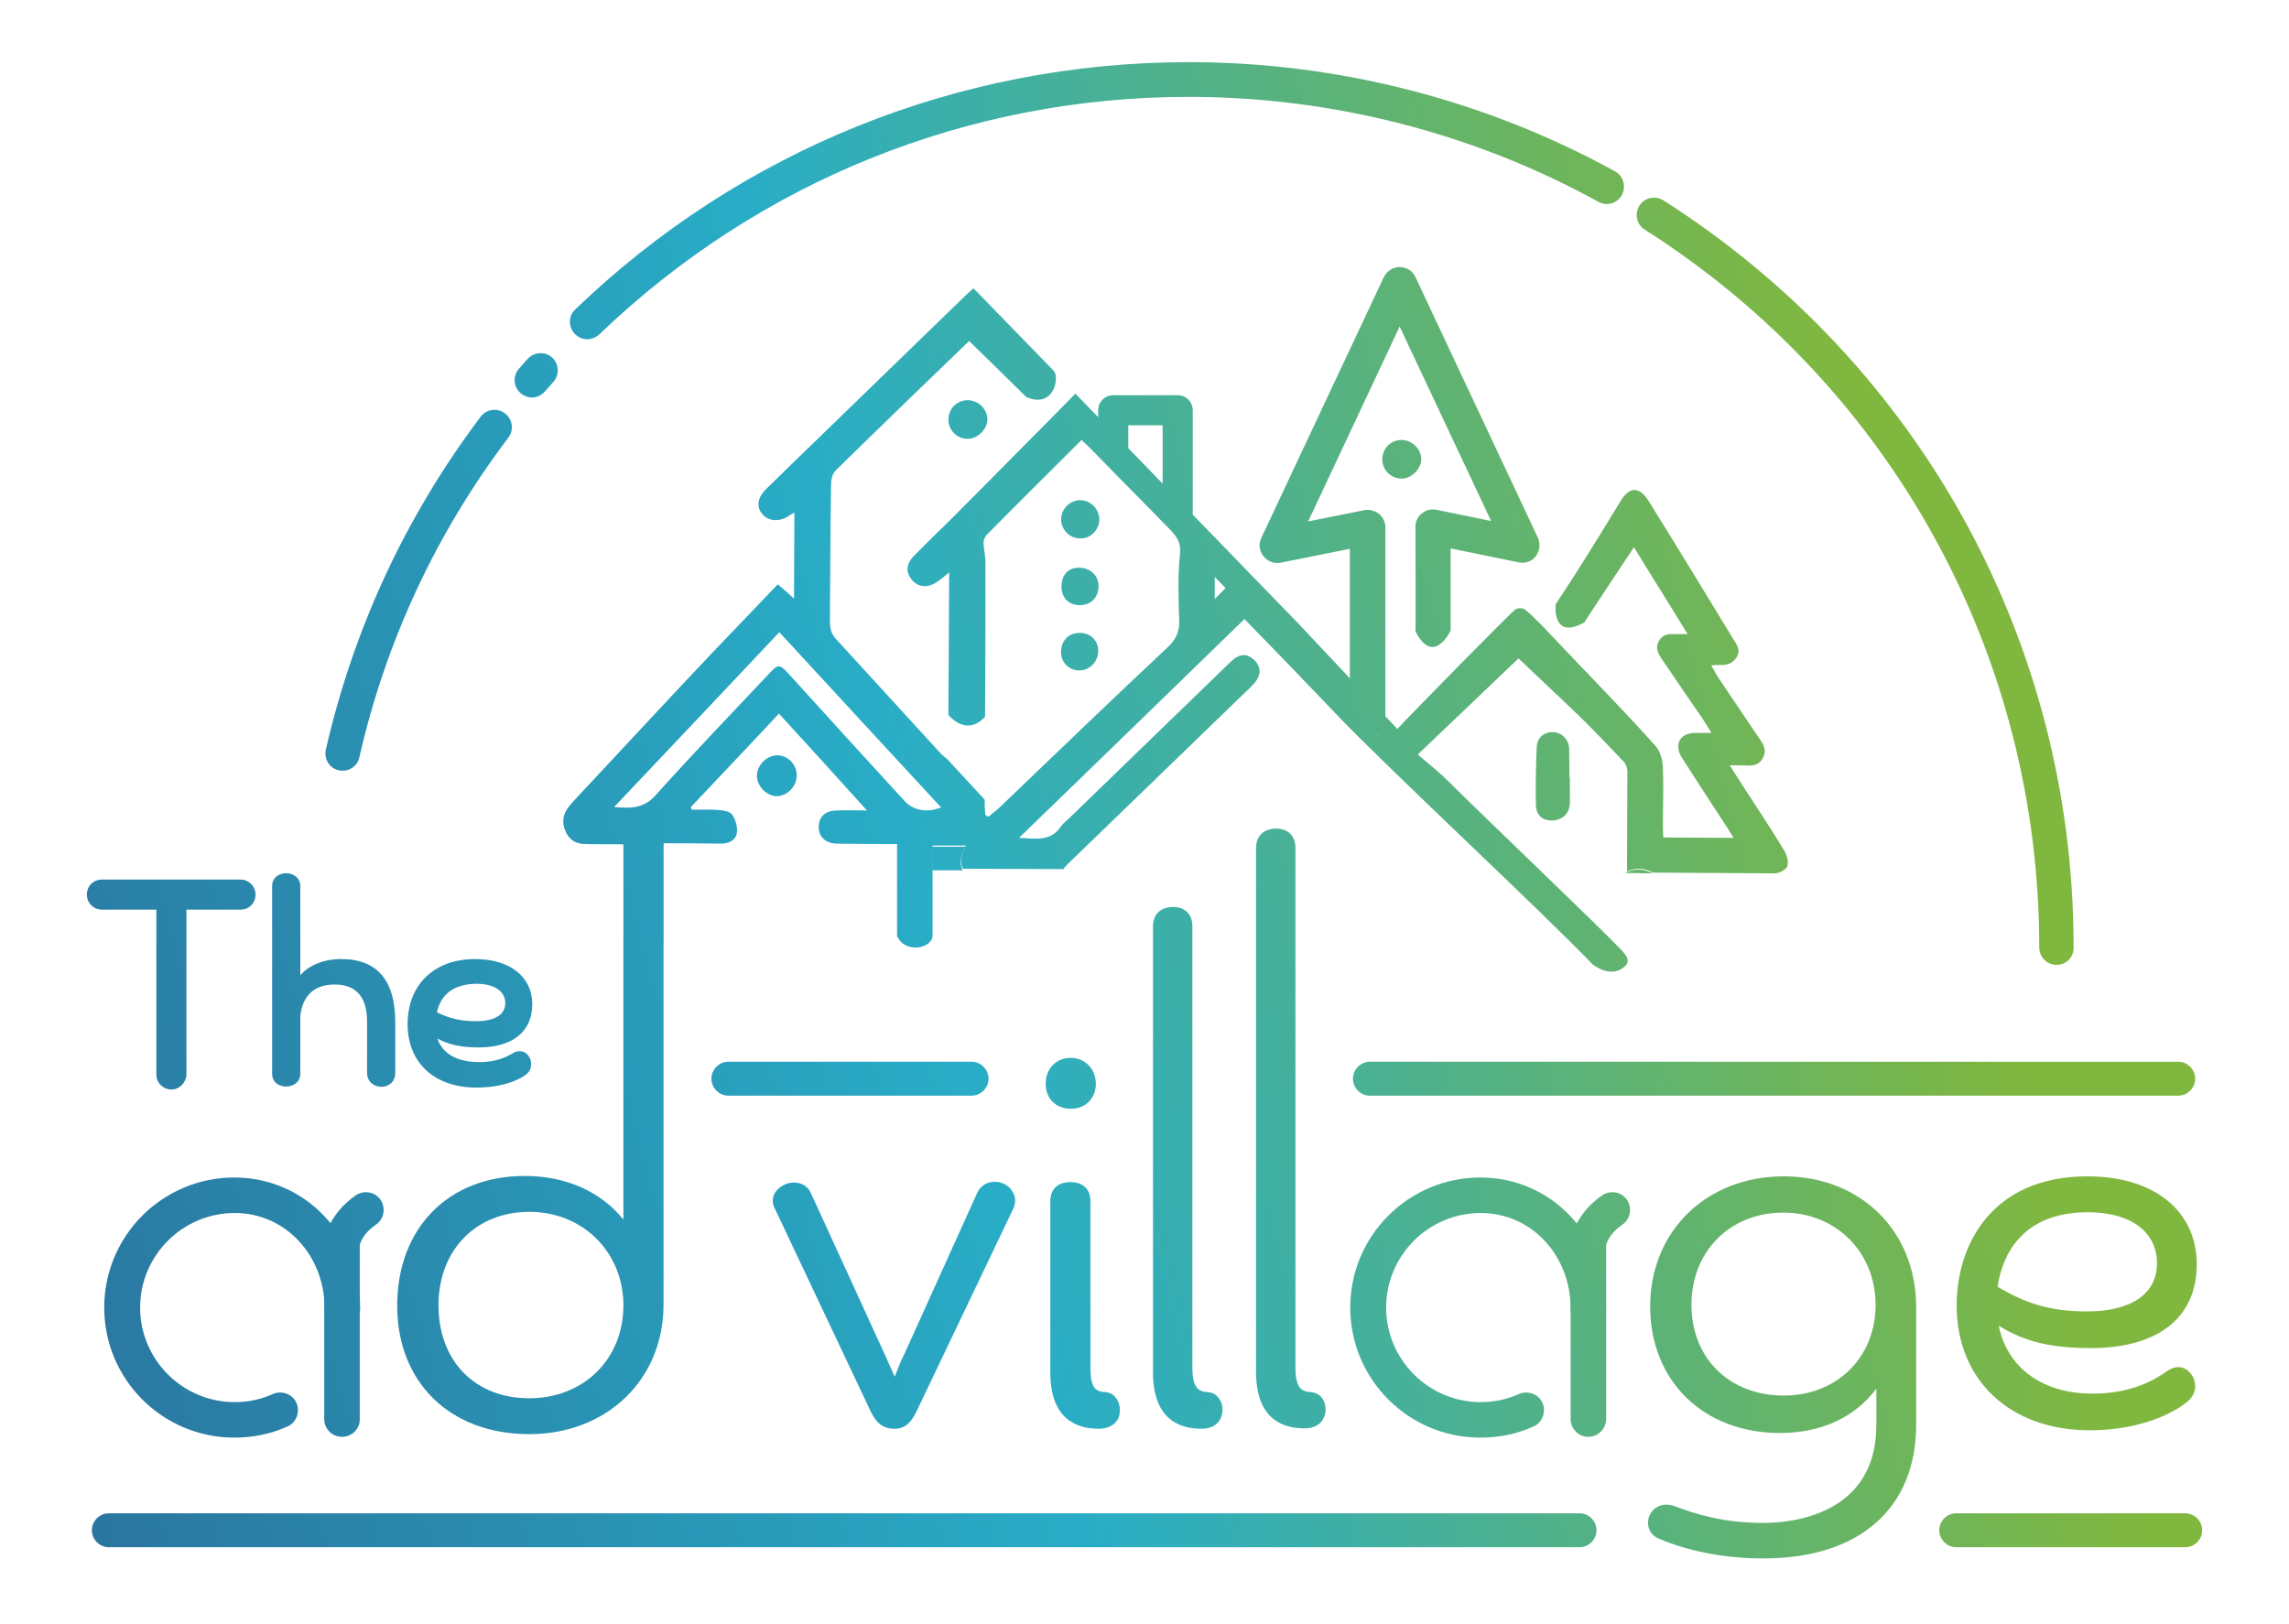 <svg xmlns="http://www.w3.org/2000/svg" xmlns:xlink="http://www.w3.org/1999/xlink" id="Layer_1" x="0px" y="0px" viewBox="0 0 593 420.9" style="enable-background:new 0 0 593 420.9;" xml:space="preserve"><style type="text/css">	.st0{fill:url(#SVGID_1_);}	.st1{fill:url(#SVGID_00000022539552324498577090000002017945130321237401_);}	.st2{fill:url(#SVGID_00000097468339981048823980000010817882649578982842_);}	.st3{fill:url(#SVGID_00000070111682008102823130000010132140179439341247_);}	.st4{fill:url(#SVGID_00000153700017197000566390000003389530470332352155_);}	.st5{fill:url(#SVGID_00000151542689009250631960000007924374253658447526_);}	.st6{fill:url(#SVGID_00000167373957392218027720000008514757259061771693_);}	.st7{fill:url(#SVGID_00000069363902333737266970000010697410089651574957_);}	.st8{fill:url(#SVGID_00000026841677315824429320000012227603328757292930_);}	.st9{fill:url(#SVGID_00000141418866680533284910000000306896993894770819_);}	.st10{fill:url(#SVGID_00000114768479995071115040000009482141060134657174_);}	.st11{fill:url(#SVGID_00000174563728976762603790000006820716947541310627_);}	.st12{fill:url(#SVGID_00000111886808237818858480000005489370848588037278_);}	.st13{fill:url(#SVGID_00000172426305733157989640000002989152377009020049_);}	.st14{fill:url(#SVGID_00000165914687148147771940000006124593800638822567_);}	.st15{fill:url(#SVGID_00000123400621965338480360000012482867309172108437_);}	.st16{fill:url(#SVGID_00000128486792787118699860000011265622170805309612_);}	.st17{fill:url(#SVGID_00000147908572534499472370000016145731069968388519_);}	.st18{fill:url(#SVGID_00000182498207959762682170000010423023380912512920_);}	.st19{fill:url(#SVGID_00000151523245326817410390000008611962179001451690_);}	.st20{fill:url(#SVGID_00000107574751198319809940000015103124508449521314_);}	.st21{fill:url(#SVGID_00000043442239407084409580000010628212240032528542_);}	.st22{fill:url(#SVGID_00000065784615121971910550000006013207806694792380_);}	.st23{fill:url(#SVGID_00000066501393609434673710000006386633243280799406_);}	.st24{fill:url(#SVGID_00000174578597564780878200000012392645459196620949_);}	.st25{fill:url(#SVGID_00000074438986494165427840000011752700258475821721_);}	.st26{fill:url(#SVGID_00000031906008855897100140000016699785788726481282_);}	.st27{fill:url(#SVGID_00000113347487659533319380000003044109055492351656_);}	.st28{fill:url(#SVGID_00000170254555382441011910000007042862194957383599_);}	.st29{fill:url(#SVGID_00000020363107533434238250000008067571944512170903_);}	.st30{fill:url(#SVGID_00000139986624638036345400000007678471417772241555_);}	.st31{fill:url(#SVGID_00000026141852657103317000000013873458181769218494_);}	.st32{fill:url(#SVGID_00000008148711612158737040000009095912610812188842_);}	.st33{fill:url(#SVGID_00000072274038305669744170000009910560408876506787_);}	.st34{fill:url(#SVGID_00000003788469727461904320000004057610249589854118_);}	.st35{fill:url(#SVGID_00000030474129027025363170000011402181322075812752_);}	.st36{fill:url(#SVGID_00000094613660511254219410000012031663294434810521_);}	.st37{fill:url(#SVGID_00000062900022378856507830000004858699613240551835_);}	.st38{fill:url(#SVGID_00000070829094102492100120000011555189670788953791_);}	.st39{fill:url(#SVGID_00000074414672767117022960000006835975012538921141_);}	.st40{fill:url(#SVGID_00000165225943104688351200000000139245631774922136_);}	.st41{fill:url(#SVGID_00000101075721908947875230000007491039089170850195_);}	.st42{fill:url(#SVGID_00000178195373540405457780000012115764034390930588_);}	.st43{fill:url(#SVGID_00000066479140518780191870000009952682944912458117_);}</style><g>	<linearGradient id="SVGID_1_" gradientUnits="userSpaceOnUse" x1="23.483" y1="388.037" x2="519.194" y2="261.717">		<stop offset="0" style="stop-color:#2A76A0"></stop>		<stop offset="0.487" style="stop-color:#29ADC6"></stop>		<stop offset="1" style="stop-color:#80B73F"></stop>	</linearGradient>	<path class="st0" d="M257.7,306.2c-2,0-3.6,1-4.5,2.8l-18.8,41.6c-1,1.9-1.8,4-2.6,6.1c-0.1-0.2-0.2-0.4-0.3-0.6  c-0.8-1.8-1.6-3.7-2.4-5.4l-19-41.5c-0.8-1.8-2.4-2.8-4.5-2.8c-1.9,0-3.8,1.1-4.8,2.6c-0.8,1.4-0.8,2.9,0,4.3l25,52.9  c1.5,2.8,3.2,4,5.9,4c2.8,0,4.2-1.6,5.5-4l25.2-52.8c0.8-1.6,0.8-3.3-0.1-4.6C261.5,307.2,259.6,306.2,257.7,306.2z"></path>			<linearGradient id="SVGID_00000005957533087242947640000005142808018048457609_" gradientUnits="userSpaceOnUse" x1="13.3" y1="348.078" x2="509.011" y2="221.758">		<stop offset="0" style="stop-color:#2A76A0"></stop>		<stop offset="0.487" style="stop-color:#29ADC6"></stop>		<stop offset="1" style="stop-color:#80B73F"></stop>	</linearGradient>	<path style="fill:url(#SVGID_00000005957533087242947640000005142808018048457609_);" d="M277.4,287.3c3.8,0,6.5-2.7,6.5-6.5  c0-3.8-2.8-6.7-6.5-6.7c-3.8,0-6.5,2.8-6.5,6.7C270.9,284.7,273.6,287.3,277.4,287.3z"></path>			<linearGradient id="SVGID_00000011009785841183984150000002828996831749054615_" gradientUnits="userSpaceOnUse" x1="27.261" y1="402.863" x2="522.972" y2="276.543">		<stop offset="0" style="stop-color:#2A76A0"></stop>		<stop offset="0.487" style="stop-color:#29ADC6"></stop>		<stop offset="1" style="stop-color:#80B73F"></stop>	</linearGradient>	<path style="fill:url(#SVGID_00000011009785841183984150000002828996831749054615_);" d="M286.3,360.7c-2.5-0.1-3.8-1.1-3.8-6.3  v-43.1c0-3.2-1.9-5-5.2-5s-5.2,1.8-5.2,5v44.3c0,12.1,6.8,14.6,12.5,14.6c4,0,5.5-2.5,5.5-4.5c0.1-1.3-0.3-2.7-1.1-3.6  C288.3,361.2,287.4,360.8,286.3,360.7z"></path>			<linearGradient id="SVGID_00000102513231664444056900000002252080922250639014_" gradientUnits="userSpaceOnUse" x1="20.355" y1="375.761" x2="516.065" y2="249.441">		<stop offset="0" style="stop-color:#2A76A0"></stop>		<stop offset="0.487" style="stop-color:#29ADC6"></stop>		<stop offset="1" style="stop-color:#80B73F"></stop>	</linearGradient>	<path style="fill:url(#SVGID_00000102513231664444056900000002252080922250639014_);" d="M312.9,360.7c-2-0.1-4-0.6-4-6.3V240  c0-3.1-1.9-5-5-5c-3.2,0-5.2,1.9-5.2,5v115.6c0,12.1,6.8,14.6,12.5,14.6c4.6,0,5.4-3.2,5.5-4.5c0.1-1.3-0.3-2.7-1.1-3.6  C314.9,361.2,314,360.8,312.9,360.7z"></path>			<linearGradient id="SVGID_00000093176649771708594030000009449532211735887761_" gradientUnits="userSpaceOnUse" x1="19.56" y1="372.641" x2="515.27" y2="246.321">		<stop offset="0" style="stop-color:#2A76A0"></stop>		<stop offset="0.487" style="stop-color:#29ADC6"></stop>		<stop offset="1" style="stop-color:#80B73F"></stop>	</linearGradient>	<path style="fill:url(#SVGID_00000093176649771708594030000009449532211735887761_);" d="M339.6,360.7c-2-0.1-4-0.6-4-6.3V219.7  c0-3.1-1.9-5-5-5c-3.2,0-5.2,1.9-5.2,5v135.8c0,12.1,6.8,14.6,12.5,14.6c4.6,0,5.4-3.2,5.5-4.5c0.1-1.3-0.3-2.7-1.1-3.6  C341.6,361.2,340.6,360.8,339.6,360.7z"></path>			<linearGradient id="SVGID_00000064336757100813723350000001623692583995263923_" gradientUnits="userSpaceOnUse" x1="42.072" y1="460.982" x2="537.782" y2="334.662">		<stop offset="0" style="stop-color:#2A76A0"></stop>		<stop offset="0.487" style="stop-color:#29ADC6"></stop>		<stop offset="1" style="stop-color:#80B73F"></stop>	</linearGradient>	<path style="fill:url(#SVGID_00000064336757100813723350000001623692583995263923_);" d="M462.1,304.8c-20,0-34.6,14.2-34.6,33.7  c0,19.3,13.8,32.8,33.6,32.8c10.8,0,19.5-4.1,25-11.5v9.4c0,23.6-22.4,25.4-29.2,25.4c-10.3,0-17.5-2.2-23.2-4.4  c-3.4-1.1-5.7,0.7-6.5,2.8c-0.7,2,0,4.7,2.6,5.7c4.4,1.9,13.8,5.1,27.1,5.1c24.7,0,39.5-12.9,39.5-34.6v-31  C496.2,318.8,481.9,304.8,462.1,304.8z M462.1,361.6c-14.1,0-23.9-9.7-23.9-23.5c0-13.9,10-23.9,23.8-23.9  c13.7,0,23.9,10.3,23.9,23.9C485.9,351.7,475.9,361.6,462.1,361.6z"></path>			<linearGradient id="SVGID_00000042009346022679414450000010818735349602539690_" gradientUnits="userSpaceOnUse" x1="43.023" y1="464.717" x2="538.734" y2="338.397">		<stop offset="0" style="stop-color:#2A76A0"></stop>		<stop offset="0.487" style="stop-color:#29ADC6"></stop>		<stop offset="1" style="stop-color:#80B73F"></stop>	</linearGradient>	<path style="fill:url(#SVGID_00000042009346022679414450000010818735349602539690_);" d="M561.8,355c-3.6,2.6-9.6,6.1-19.7,6.1  c-13,0-22.1-6.7-24.3-17.6c6.8,4.2,13.6,5.8,23.9,5.8c17.4,0,27.4-7.9,27.4-21.7c0-13.9-11.1-22.8-28.3-22.8  c-25,0-33.9,18-33.9,33.4c0,19.4,13.8,32.4,34.5,32.4c13.6,0,22.6-4.9,25.7-7.8c2.2-2.1,1.9-5.1,0.5-6.8  C566.2,354.1,564,353.7,561.8,355z M517.5,333.4c1.1-7.5,5.8-19.3,23.4-19.3c11.1,0,17.9,5.1,17.9,13.2c0,7.9-6.6,12.5-18.1,12.5  C531.7,339.8,525.2,338,517.5,333.4z"></path>			<linearGradient id="SVGID_00000042709204177810063490000002222257989602679737_" gradientUnits="userSpaceOnUse" x1="13.973" y1="350.719" x2="509.684" y2="224.399">		<stop offset="0" style="stop-color:#2A76A0"></stop>		<stop offset="0.487" style="stop-color:#29ADC6"></stop>		<stop offset="1" style="stop-color:#80B73F"></stop>	</linearGradient>	<path style="fill:url(#SVGID_00000042709204177810063490000002222257989602679737_);" d="M60.7,372.5c-18.6,0-33.7-15.1-33.7-33.7  c0-18.6,15.1-33.7,33.7-33.7c18.3,0,32.6,14.9,32.6,34c0,2.6-2.1,4.6-4.6,4.6c-2.6,0-4.6-2.1-4.6-4.6c0-13.9-10.2-24.8-23.3-24.8  c-13.5,0-24.5,11-24.5,24.5c0,13.5,11,24.5,24.5,24.5c3.5,0,6.8-0.7,9.9-2.1c2.3-1,5.1,0,6.1,2.3c1,2.3,0,5.1-2.3,6.1  C70.1,371.6,65.4,372.5,60.7,372.5z"></path>			<linearGradient id="SVGID_00000067203955370305241100000002368222323054791614_" gradientUnits="userSpaceOnUse" x1="16.293" y1="359.822" x2="512.004" y2="233.502">		<stop offset="0" style="stop-color:#2A76A0"></stop>		<stop offset="0.487" style="stop-color:#29ADC6"></stop>		<stop offset="1" style="stop-color:#80B73F"></stop>	</linearGradient>	<path style="fill:url(#SVGID_00000067203955370305241100000002368222323054791614_);" d="M88.6,372.3c-2.6,0-4.6-2.1-4.6-4.6v-45.5  c0-0.2,0-0.4,0-0.6c0.1-0.7,1.1-7,8.2-11.9c2.1-1.4,5-0.9,6.4,1.2c1.4,2.1,0.9,5-1.2,6.4c-3.2,2.2-4,4.5-4.2,5.3v45  C93.3,370.2,91.2,372.3,88.6,372.3z"></path>			<linearGradient id="SVGID_00000011017648720297826180000012655431684306779031_" gradientUnits="userSpaceOnUse" x1="33.66" y1="427.974" x2="529.371" y2="301.654">		<stop offset="0" style="stop-color:#2A76A0"></stop>		<stop offset="0.487" style="stop-color:#29ADC6"></stop>		<stop offset="1" style="stop-color:#80B73F"></stop>	</linearGradient>	<path style="fill:url(#SVGID_00000011017648720297826180000012655431684306779031_);" d="M383.5,372.5c-18.6,0-33.7-15.1-33.7-33.7  c0-18.6,15.1-33.7,33.7-33.7c18.3,0,32.6,14.9,32.6,34c0,2.6-2.1,4.6-4.6,4.6c-2.6,0-4.6-2.1-4.6-4.6c0-13.9-10.2-24.8-23.3-24.8  c-13.5,0-24.5,11-24.5,24.5c0,13.5,11,24.5,24.5,24.5c3.5,0,6.8-0.7,9.9-2.1c2.3-1,5.1,0,6.1,2.3c1,2.3,0,5.1-2.3,6.1  C392.9,371.6,388.3,372.5,383.5,372.5z"></path>			<linearGradient id="SVGID_00000103958493421385498370000011969002564339966899_" gradientUnits="userSpaceOnUse" x1="35.98" y1="437.078" x2="531.69" y2="310.758">		<stop offset="0" style="stop-color:#2A76A0"></stop>		<stop offset="0.487" style="stop-color:#29ADC6"></stop>		<stop offset="1" style="stop-color:#80B73F"></stop>	</linearGradient>	<path style="fill:url(#SVGID_00000103958493421385498370000011969002564339966899_);" d="M411.5,372.3c-2.6,0-4.6-2.1-4.6-4.6  v-45.5c0-0.2,0-0.4,0-0.6c0.1-0.7,1.1-7,8.2-11.9c2.1-1.4,5-0.9,6.4,1.2c1.4,2.1,0.9,5-1.2,6.4c-3.2,2.2-4,4.5-4.2,5.3v45  C416.1,370.2,414,372.3,411.5,372.3z"></path>			<linearGradient id="SVGID_00000123427620115670053130000003636819362558961594_" gradientUnits="userSpaceOnUse" x1="8.35" y1="328.65" x2="504.06" y2="202.33">		<stop offset="0" style="stop-color:#2A76A0"></stop>		<stop offset="0.487" style="stop-color:#29ADC6"></stop>		<stop offset="1" style="stop-color:#80B73F"></stop>	</linearGradient>	<path style="fill:url(#SVGID_00000123427620115670053130000003636819362558961594_);" d="M166.7,211.4c-3.1,0-5.2,2.1-5.2,5v99.6  c-5.9-7.3-14.9-11.3-25.6-11.3c-19.7,0-33,13.5-33,33.6c0,19.9,13.7,33.3,34.2,33.3c20.1,0,34.8-14.1,34.8-33.6V216.5  C171.8,213.2,169.2,211.4,166.7,211.4z M137.1,362.3c-14.1,0-23.5-9.7-23.5-24.1c0-14.3,9.7-24.2,23.5-24.2  c13.5,0,23.8,9.8,24.4,23.2v1C161.5,352.2,151.2,362.3,137.1,362.3z"></path>			<linearGradient id="SVGID_00000037690431272937008910000014799092214057711794_" gradientUnits="userSpaceOnUse" x1="-17.681" y1="226.499" x2="478.029" y2="100.178">		<stop offset="0" style="stop-color:#2A76A0"></stop>		<stop offset="0.487" style="stop-color:#29ADC6"></stop>		<stop offset="1" style="stop-color:#80B73F"></stop>	</linearGradient>	<path style="fill:url(#SVGID_00000037690431272937008910000014799092214057711794_);" d="M358.8,191l-9.1-8.9v-39.9l-17.9,3.6  c-1.7,0.3-3.4-0.3-4.5-1.7c-1.1-1.4-1.3-3.2-0.5-4.8l31.7-67.5c0.8-1.6,2.4-2.6,4.1-2.6c1.8,0,3.4,1,4.1,2.6l31.7,67.5  c0.7,1.6,0.5,3.4-0.5,4.8c-1.1,1.4-2.8,2-4.5,1.6l-17.6-3.6v21.3c0,0-4.4,9.4-9.1,0.2c0.1,0,0-27.1,0-27.1c0-1.4,0.6-2.7,1.7-3.5  c1.1-0.9,2.5-1.2,3.8-0.9l14.1,2.9l-23.7-50.4l-23.7,50.5l14.5-2.9c1.3-0.3,2.7,0.1,3.8,0.9c1.1,0.9,1.7,2.2,1.7,3.5V191z"></path>			<linearGradient id="SVGID_00000051350032580141526080000007938837673246038445_" gradientUnits="userSpaceOnUse" x1="-2.628" y1="285.569" x2="493.082" y2="159.249">		<stop offset="0" style="stop-color:#2A76A0"></stop>		<stop offset="0.487" style="stop-color:#29ADC6"></stop>		<stop offset="1" style="stop-color:#80B73F"></stop>	</linearGradient>	<path style="fill:url(#SVGID_00000051350032580141526080000007938837673246038445_);" d="M249.3,221.3c0.2-0.6,0.5-1.2,0.8-1.9  c-2.8,0-5.4,0-8.6,0c0,2,0,4,0,6.1l7.9,0C248.8,224.3,248.7,222.9,249.3,221.3z"></path>			<linearGradient id="SVGID_00000155123913408855865870000000064672681413414587_" gradientUnits="userSpaceOnUse" x1="-13.431" y1="243.179" x2="482.28" y2="116.859">		<stop offset="0" style="stop-color:#2A76A0"></stop>		<stop offset="0.487" style="stop-color:#29ADC6"></stop>		<stop offset="1" style="stop-color:#80B73F"></stop>	</linearGradient>	<polygon style="fill:url(#SVGID_00000155123913408855865870000000064672681413414587_);" points="394.2,138.9 390.5,140.6   390.5,140.6  "></polygon>			<linearGradient id="SVGID_00000064325459282441026740000005814003221010744498_" gradientUnits="userSpaceOnUse" x1="1.851" y1="303.147" x2="497.561" y2="176.827">		<stop offset="0" style="stop-color:#2A76A0"></stop>		<stop offset="0.487" style="stop-color:#29ADC6"></stop>		<stop offset="1" style="stop-color:#80B73F"></stop>	</linearGradient>	<path style="fill:url(#SVGID_00000064325459282441026740000005814003221010744498_);" d="M406.5,193.9c-0.1-2.4-2-4.2-4.3-4.2  c-2.3,0-4,1.5-4.1,4c-0.2,4.9-0.3,9.8-0.2,14.7c0,2.8,1.6,4.2,4.2,4.2c2.7-0.1,4.5-1.8,4.6-4.5c0-2.2,0-4.5,0-6.7c0,0-0.1,0-0.1,0  C406.5,198.9,406.6,196.4,406.5,193.9z"></path>			<linearGradient id="SVGID_00000017474613229852260340000016374586078617788314_" gradientUnits="userSpaceOnUse" x1="-21.533" y1="211.382" x2="474.177" y2="85.062">		<stop offset="0" style="stop-color:#2A76A0"></stop>		<stop offset="0.487" style="stop-color:#29ADC6"></stop>		<stop offset="1" style="stop-color:#80B73F"></stop>	</linearGradient>	<path style="fill:url(#SVGID_00000017474613229852260340000016374586078617788314_);" d="M279.8,139.5c2.7,0.1,4.9-2.1,5-4.8  c0-2.8-2.2-5.1-5-5.1c-2.6,0-4.9,2.3-4.9,4.9C274.9,137.3,277.1,139.5,279.8,139.5z"></path>			<linearGradient id="SVGID_00000068676994907047219800000015266811131458022019_" gradientUnits="userSpaceOnUse" x1="-17.383" y1="227.67" x2="478.328" y2="101.35">		<stop offset="0" style="stop-color:#2A76A0"></stop>		<stop offset="0.487" style="stop-color:#29ADC6"></stop>		<stop offset="1" style="stop-color:#80B73F"></stop>	</linearGradient>	<path style="fill:url(#SVGID_00000068676994907047219800000015266811131458022019_);" d="M279.7,156.8c2.9,0,4.8-1.9,4.9-4.8  c0.1-2.8-2.1-4.9-5.1-4.9c-2.8,0-4.5,1.8-4.5,5C275,154.9,276.9,156.8,279.7,156.8z"></path>			<linearGradient id="SVGID_00000019654286617363713170000016808523695700417448_" gradientUnits="userSpaceOnUse" x1="-13.334" y1="243.558" x2="482.377" y2="117.238">		<stop offset="0" style="stop-color:#2A76A0"></stop>		<stop offset="0.487" style="stop-color:#29ADC6"></stop>		<stop offset="1" style="stop-color:#80B73F"></stop>	</linearGradient>	<path style="fill:url(#SVGID_00000019654286617363713170000016808523695700417448_);" d="M280.2,164c-3-0.2-5.1,1.6-5.3,4.6  c-0.2,2.7,1.7,4.9,4.3,5.1c2.8,0.2,5.1-1.9,5.3-4.7C284.7,166.4,282.9,164.2,280.2,164z"></path>			<linearGradient id="SVGID_00000060737511909901101200000002467668979544257929_" gradientUnits="userSpaceOnUse" x1="-29.502" y1="180.112" x2="466.209" y2="53.792">		<stop offset="0" style="stop-color:#2A76A0"></stop>		<stop offset="0.487" style="stop-color:#29ADC6"></stop>		<stop offset="1" style="stop-color:#80B73F"></stop>	</linearGradient>	<path style="fill:url(#SVGID_00000060737511909901101200000002467668979544257929_);" d="M250.6,113.7c2.6,0.1,5.2-2.5,5.2-5  c0-2.6-2.2-4.9-4.9-5c-2.9-0.1-5.2,2.1-5.2,5.1C245.7,111.4,247.9,113.7,250.6,113.7z"></path>			<linearGradient id="SVGID_00000070105671724798253580000002609054969913623424_" gradientUnits="userSpaceOnUse" x1="-10.419" y1="254.996" x2="485.291" y2="128.676">		<stop offset="0" style="stop-color:#2A76A0"></stop>		<stop offset="0.487" style="stop-color:#29ADC6"></stop>		<stop offset="1" style="stop-color:#80B73F"></stop>	</linearGradient>	<path style="fill:url(#SVGID_00000070105671724798253580000002609054969913623424_);" d="M201.5,195.7c-2.8,0-5.3,2.4-5.4,5.2  c-0.1,2.7,2.5,5.4,5.1,5.4c2.7,0,5.2-2.5,5.2-5.3C206.5,198.2,204.2,195.8,201.5,195.7z"></path>			<linearGradient id="SVGID_00000122711379050697513190000000197658796358881205_" gradientUnits="userSpaceOnUse" x1="-20.185" y1="216.672" x2="475.525" y2="90.352">		<stop offset="0" style="stop-color:#2A76A0"></stop>		<stop offset="0.487" style="stop-color:#29ADC6"></stop>		<stop offset="1" style="stop-color:#80B73F"></stop>	</linearGradient>	<path style="fill:url(#SVGID_00000122711379050697513190000000197658796358881205_);" d="M363.3,114c-2.9-0.1-5.2,2.1-5.2,5.1  c0,2.6,2.2,4.9,4.9,4.9c2.6,0.1,5.2-2.5,5.2-5C368.2,116.4,365.9,114.1,363.3,114z"></path>			<linearGradient id="SVGID_00000031170813479341676850000010444200913526863548_" gradientUnits="userSpaceOnUse" x1="9.007" y1="331.228" x2="504.717" y2="204.909">		<stop offset="0" style="stop-color:#2A76A0"></stop>		<stop offset="0.487" style="stop-color:#29ADC6"></stop>		<stop offset="1" style="stop-color:#80B73F"></stop>	</linearGradient>	<path style="fill:url(#SVGID_00000031170813479341676850000010444200913526863548_);" d="M421.4,226.2c0-0.1,0-0.1,0-0.2  c-0.2,0.1-0.3,0.1-0.5,0.2L421.4,226.2z"></path>			<linearGradient id="SVGID_00000160184393353459766800000007793872848011973776_" gradientUnits="userSpaceOnUse" x1="-5.268" y1="275.211" x2="490.443" y2="148.891">		<stop offset="0" style="stop-color:#2A76A0"></stop>		<stop offset="0.487" style="stop-color:#29ADC6"></stop>		<stop offset="1" style="stop-color:#80B73F"></stop>	</linearGradient>	<path style="fill:url(#SVGID_00000160184393353459766800000007793872848011973776_);" d="M353.7,191l1.5,0c1.8,0,3.3-1.5,3.3-3.3  l0-2.3c-2.1-2.3-5.1-5.4-8.1-8.6l-0.1,10.9C350.4,189.5,351.8,191,353.7,191z"></path>			<linearGradient id="SVGID_00000101785110438697146460000012253970462082275000_" gradientUnits="userSpaceOnUse" x1="9.198" y1="331.978" x2="504.908" y2="205.658">		<stop offset="0" style="stop-color:#2A76A0"></stop>		<stop offset="0.487" style="stop-color:#29ADC6"></stop>		<stop offset="1" style="stop-color:#80B73F"></stop>	</linearGradient>	<path style="fill:url(#SVGID_00000101785110438697146460000012253970462082275000_);" d="M428.1,226.3c-1.1-0.6-2.3-1-3.6-1  c-1.1,0-2.1,0.3-3.1,0.7c0,0.1,0,0.1,0,0.2L428.1,226.3z"></path>			<linearGradient id="SVGID_00000057120860035613310910000012313075545165883815_" gradientUnits="userSpaceOnUse" x1="-4.789" y1="277.092" x2="490.922" y2="150.772">		<stop offset="0" style="stop-color:#2A76A0"></stop>		<stop offset="0.487" style="stop-color:#29ADC6"></stop>		<stop offset="1" style="stop-color:#80B73F"></stop>	</linearGradient>	<path style="fill:url(#SVGID_00000057120860035613310910000012313075545165883815_);" d="M74.1,281c-1.6,0-3-1-3-2.8v-48.6  c0-1.9,1.5-2.8,3-2.8c1.6,0,3.1,1,3.1,2.8v25c1.5-3.1,5.7-5.5,11.2-5.5c8.3,0,13.4,4.4,13.4,15.8V278c0,2-1.5,3-3,3  c-1.6,0-3.1-1-3.1-3v-13.2c0-6.8-2.9-10.3-9-10.3c-6,0-8.9,3.6-9.4,8.7v14.9C77.2,280,75.6,281,74.1,281z"></path>			<linearGradient id="SVGID_00000091702056054096474150000005480955885445767869_" gradientUnits="userSpaceOnUse" x1="-4.783" y1="277.114" x2="490.927" y2="150.794">		<stop offset="0" style="stop-color:#2A76A0"></stop>		<stop offset="0.487" style="stop-color:#29ADC6"></stop>		<stop offset="1" style="stop-color:#80B73F"></stop>	</linearGradient>	<path style="fill:url(#SVGID_00000091702056054096474150000005480955885445767869_);" d="M98.8,281.6c-1.8,0-3.7-1.2-3.7-3.6v-13.2  c0-6.5-2.8-9.7-8.4-9.7c-6.6,0-8.5,4.4-8.9,8.2l0,14.9c0,4.4-7.3,4.5-7.3,0v-48.6c0-4.5,7.3-4.4,7.3,0v23.1  c2.2-2.6,6.1-4.2,10.6-4.2c9.3,0,14,5.5,14,16.4V278C102.4,280.5,100.5,281.6,98.8,281.6z M86.6,253.9c6.4,0,9.6,3.6,9.6,10.8V278  c0,1.6,1.3,2.4,2.5,2.4c1.1,0,2.5-0.6,2.5-2.4v-13.2c0-10.3-4.2-15.3-12.8-15.3c-5,0-9.2,2-10.7,5.2l-1.1,2.3v-27.5  c0-1.5-1.3-2.2-2.5-2.2c-1.2,0-2.5,0.7-2.5,2.2v48.6c0,1.6,1.2,2.2,2.5,2.2c1.2,0,2.5-0.7,2.5-2.2v-14.9  C77.2,257.2,80.8,253.9,86.6,253.9z"></path>			<linearGradient id="SVGID_00000158746597714569429780000010671482319365868710_" gradientUnits="userSpaceOnUse" x1="0.185" y1="296.608" x2="495.895" y2="170.288">		<stop offset="0" style="stop-color:#2A76A0"></stop>		<stop offset="0.487" style="stop-color:#29ADC6"></stop>		<stop offset="1" style="stop-color:#80B73F"></stop>	</linearGradient>	<path style="fill:url(#SVGID_00000158746597714569429780000010671482319365868710_);" d="M112.5,267.8c1,4.8,5,8,11.8,8  c4.8,0,7.5-1.6,9.3-2.6c2-0.9,3.5,0.7,3.5,2.5c0,0.8-0.3,1.6-1,2.2c-2.1,1.6-6.5,3.3-12.6,3.3c-10.9,0-17.2-6.5-17.2-15.8  c0-9.1,5.8-16.4,17-16.4c8.3,0,14.2,4.1,14.2,11.1c0,7.3-5.4,10.6-13.3,10.6C119.4,270.7,115.9,270,112.5,267.8z M112.5,262.6  c3.7,1.9,6.7,2.6,10.7,2.6c5.5,0,8.2-2.1,8.2-5.3c0-3.3-2.9-5.6-8.1-5.6C116.5,254.4,113.3,257.9,112.5,262.6z"></path>			<linearGradient id="SVGID_00000129884099237946611610000004828019423121347250_" gradientUnits="userSpaceOnUse" x1="0.185" y1="296.61" x2="495.896" y2="170.29">		<stop offset="0" style="stop-color:#2A76A0"></stop>		<stop offset="0.487" style="stop-color:#29ADC6"></stop>		<stop offset="1" style="stop-color:#80B73F"></stop>	</linearGradient>	<path style="fill:url(#SVGID_00000129884099237946611610000004828019423121347250_);" d="M123.4,281.8c-10.8,0-17.8-6.4-17.8-16.4  c0-10.3,6.9-16.9,17.5-16.9c9,0,14.8,4.6,14.8,11.7c0,7.1-5.1,11.2-13.9,11.2c-4.5,0-7.7-0.7-10.7-2.3c1.4,4,5.2,6.1,10.9,6.1  c4.7,0,7.3-1.5,9-2.5c1.1-0.5,2.1-0.4,2.9,0.1c0.9,0.6,1.5,1.7,1.5,2.9c0,1.1-0.4,2-1.3,2.7C134.3,280,129.8,281.8,123.4,281.8z   M123.2,249.6c-9.9,0-16.4,6.2-16.4,15.8c0,9.4,6.4,15.3,16.6,15.3c6,0,10.3-1.7,12.3-3.2c0.7-0.5,0.8-1.3,0.8-1.8  c0-0.8-0.4-1.6-1-1.9c-0.5-0.3-1.1-0.3-1.7-0.1c-1.8,1-4.5,2.7-9.5,2.7c-6.8,0-11.3-3.1-12.4-8.4l-0.3-1.4l1.2,0.8  c3,2,6.4,2.9,11.3,2.9c4.8,0,12.7-1.3,12.7-10.1C136.8,253.7,131.5,249.6,123.2,249.6z M123.2,265.8c-4.1,0-7.1-0.7-11-2.7  l-0.4-0.2l0.1-0.4c1-5.6,5-8.7,11.4-8.7c5.3,0,8.7,2.4,8.7,6.2C132,263.7,128.8,265.8,123.2,265.8z M113.2,262.3  c3.5,1.7,6.3,2.3,10.1,2.3c4.9,0,7.6-1.7,7.6-4.7c0-3.1-2.9-5-7.5-5C116.3,255,113.9,258.9,113.2,262.3z"></path>			<linearGradient id="SVGID_00000096755498988970170940000000983032579643425704_" gradientUnits="userSpaceOnUse" x1="-6.674" y1="269.692" x2="489.036" y2="143.372">		<stop offset="0" style="stop-color:#2A76A0"></stop>		<stop offset="0.487" style="stop-color:#29ADC6"></stop>		<stop offset="1" style="stop-color:#80B73F"></stop>	</linearGradient>	<path style="fill:url(#SVGID_00000096755498988970170940000000983032579643425704_);" d="M44.4,282.3c-2.1,0-3.9-1.7-3.9-3.9V235  c0-2.1,1.7-3.9,3.9-3.9s3.9,1.7,3.9,3.9v43.5C48.2,280.5,46.5,282.3,44.4,282.3z"></path>			<linearGradient id="SVGID_00000129189348792965691420000007349129317173892225_" gradientUnits="userSpaceOnUse" x1="-12.62" y1="246.361" x2="483.091" y2="120.041">		<stop offset="0" style="stop-color:#2A76A0"></stop>		<stop offset="0.487" style="stop-color:#29ADC6"></stop>		<stop offset="1" style="stop-color:#80B73F"></stop>	</linearGradient>	<path style="fill:url(#SVGID_00000129189348792965691420000007349129317173892225_);" d="M62.3,235.7H26.4c-2.1,0-3.9-1.7-3.9-3.9  s1.7-3.9,3.9-3.9h35.9c2.1,0,3.9,1.7,3.9,3.9S64.5,235.7,62.3,235.7z"></path>			<linearGradient id="SVGID_00000075124090971607541300000008987390239924452768_" gradientUnits="userSpaceOnUse" x1="-5.454" y1="274.482" x2="490.257" y2="148.162">		<stop offset="0" style="stop-color:#2A76A0"></stop>		<stop offset="0.487" style="stop-color:#29ADC6"></stop>		<stop offset="1" style="stop-color:#80B73F"></stop>	</linearGradient>	<path style="fill:url(#SVGID_00000075124090971607541300000008987390239924452768_);" d="M532.8,250c-2.5,0-4.5-2-4.5-4.5  c0-75.7-38.2-145.3-102.2-186c-2.1-1.3-2.7-4.1-1.4-6.2c1.3-2.1,4.1-2.7,6.2-1.4c66.6,42.4,106.3,114.7,106.3,193.5  C537.3,248,535.3,250,532.8,250z"></path>			<linearGradient id="SVGID_00000119839297447802795890000001175062017495986609_" gradientUnits="userSpaceOnUse" x1="-41.332" y1="133.685" x2="454.378" y2="7.365">		<stop offset="0" style="stop-color:#2A76A0"></stop>		<stop offset="0.487" style="stop-color:#29ADC6"></stop>		<stop offset="1" style="stop-color:#80B73F"></stop>	</linearGradient>	<path style="fill:url(#SVGID_00000119839297447802795890000001175062017495986609_);" d="M152.1,87.9c-1.2,0-2.3-0.5-3.2-1.4  c-1.7-1.8-1.7-4.6,0.1-6.3c42.9-41.3,99.4-64.1,159-64.1c38.6,0,76.8,9.8,110.4,28.3c2.2,1.2,2.9,3.9,1.8,6.1  c-1.2,2.2-3.9,3-6.1,1.8c-32.3-17.8-69-27.2-106.1-27.2c-57.3,0-111.5,21.9-152.8,61.6C154.3,87.5,153.2,87.9,152.1,87.9z"></path>			<linearGradient id="SVGID_00000166674078964027281370000016799501418386351538_" gradientUnits="userSpaceOnUse" x1="-39.067" y1="142.576" x2="456.644" y2="16.256">		<stop offset="0" style="stop-color:#2A76A0"></stop>		<stop offset="0.487" style="stop-color:#29ADC6"></stop>		<stop offset="1" style="stop-color:#80B73F"></stop>	</linearGradient>	<path style="fill:url(#SVGID_00000166674078964027281370000016799501418386351538_);" d="M137.8,103c-1,0-2.1-0.4-2.9-1.1  c-1.9-1.6-2.1-4.4-0.5-6.3c0.8-0.9,1.5-1.8,2.3-2.6c1.6-1.8,4.5-2,6.3-0.4c1.8,1.6,2,4.5,0.4,6.3c-0.7,0.8-1.5,1.7-2.2,2.5  C140.3,102.4,139.1,103,137.8,103z"></path>			<linearGradient id="SVGID_00000040557656872179030330000014583945535512640926_" gradientUnits="userSpaceOnUse" x1="-27.602" y1="187.565" x2="468.108" y2="61.245">		<stop offset="0" style="stop-color:#2A76A0"></stop>		<stop offset="0.487" style="stop-color:#29ADC6"></stop>		<stop offset="1" style="stop-color:#80B73F"></stop>	</linearGradient>	<path style="fill:url(#SVGID_00000040557656872179030330000014583945535512640926_);" d="M88.8,199.7c-0.3,0-0.7,0-1-0.1  c-2.4-0.5-3.9-2.9-3.4-5.3c7.2-31.4,20.6-60.4,40.1-86.3c1.5-2,4.3-2.4,6.3-0.9c2,1.5,2.4,4.3,0.9,6.3  C113,138.1,100,166,93.1,196.2C92.7,198.3,90.8,199.7,88.8,199.7z"></path>			<linearGradient id="SVGID_00000137847334882274370210000013121327133923478168_" gradientUnits="userSpaceOnUse" x1="-24.115" y1="201.251" x2="471.596" y2="74.931">		<stop offset="0" style="stop-color:#2A76A0"></stop>		<stop offset="0.487" style="stop-color:#29ADC6"></stop>		<stop offset="1" style="stop-color:#80B73F"></stop>	</linearGradient>	<path style="fill:url(#SVGID_00000137847334882274370210000013121327133923478168_);" d="M305.1,136.7c-2.2,0-3.9-1.8-3.9-3.9  v-22.6h-8.9v5.9c0,2.2-1.8,3.9-3.9,3.9s-3.9-1.8-3.9-3.9v-9.8c0-2.2,1.8-3.9,3.9-3.9h16.7c2.2,0,3.9,1.8,3.9,3.9v26.6  C309,134.9,307.2,136.7,305.1,136.7z"></path>			<linearGradient id="SVGID_00000082367762657375546990000008452983072966479515_" gradientUnits="userSpaceOnUse" x1="-11.284" y1="251.6" x2="484.426" y2="125.28">		<stop offset="0" style="stop-color:#2A76A0"></stop>		<stop offset="0.487" style="stop-color:#29ADC6"></stop>		<stop offset="1" style="stop-color:#80B73F"></stop>	</linearGradient>	<path style="fill:url(#SVGID_00000082367762657375546990000008452983072966479515_);" d="M462.3,220.5c-3.5-5.8-7.3-11.5-11-17.2  c-1-1.6-2-3.1-3.2-5c1.3,0,2.2,0,3.1,0c2.1,0.1,4.3,0.4,5.5-1.9c1.3-2.4-0.3-4.1-1.5-5.9c-3.4-5.1-6.9-10.2-10.3-15.3  c-0.5-0.8-0.9-1.7-1.6-2.8c0.9-0.1,1.5-0.1,2.1-0.1c1.9,0.1,3.4-0.3,4.5-2c1.1-1.8,0.1-3.2-0.8-4.6c-7.3-12-14.6-24-22-35.9  c-2.4-3.8-5-3.8-7.3,0.1c-3.6,5.9-7.2,11.8-10.9,17.6c-1.9,3-3.9,6.1-5.9,9.1c-0.2,2.9,0.4,8.6,7.4,4.7c4.2-6.4,8.5-12.9,12.9-19.5  c4.7,7.7,9.2,14.8,13.9,22.5c-1.5,0-2.5,0-3.5,0c-1.7-0.1-3.1,0.2-4,1.9c-0.9,1.7-0.2,3,0.7,4.4c3.5,5.1,6.9,10.2,10.4,15.2  c0.8,1.2,1.6,2.5,2.6,4.1c-1.8,0-3.1,0-4.4,0c-3.8,0.1-5.4,3-3.3,6.4c3.9,6.1,7.8,12.1,11.8,18.2c0.5,0.7,0.9,1.5,1.6,2.6  c-6.3,0-12.1-0.1-18.2-0.1c0-0.8-0.1-1.7-0.1-2.6c0-5.2,0.2-10.5,0-15.7c-0.1-1.8-0.7-4.1-1.9-5.4c-5.6-6.3-11.4-12.3-17.2-18.4  c-0.3-0.3-0.5-0.6-0.8-0.8l-11.4-12c0,0,0,0,0,0c-1.6-1.5-2.9-3-4.5-4.2c-0.5-0.4-1.9-0.4-2.4,0c-1.3,0.9-27.5,27.6-30.6,31  c0,0-1.3-1.5-3.4-3.6l0,2.3c0,1.8-1.5,3.3-3.3,3.3l-1.5,0c-1.8,0-3.3-1.5-3.3-3.3l0.1-10.9c-5.7-6.1-11.9-12.6-14.2-15.1  c-0.6-0.6-33.2-34.2-57.8-59.6l-6.6,6.7c0,0,0,0,0,0c-7.8,7.8-15.2,15.4-22.7,22.9c-4,4.1-8.2,8-12.2,12.1  c-2.4,2.3-2.6,4.5-0.8,6.6c1.7,2,4.3,2.1,6.7,0.3c0.9-0.6,1.7-1.3,2.9-2.3c-0.1,12.4-0.1,24.6-0.2,37c4.1,4.3,7.4,2.7,9.5,0.4  c0.1-13.4,0.1-26.7,0.1-40.1c0-1.7-0.5-3.4-0.5-5.1c0-0.6,0.4-1.4,0.8-1.9c8.1-8.2,16.3-16.3,24.6-24.6c0.7,0.7,1.3,1.2,1.8,1.7  c7,7.2,14.1,14.3,21.1,21.5c1.7,1.8,2.9,3.3,2.6,6.3c-0.6,5.7-0.4,11.4-0.2,17.2c0.1,3.1-0.9,5.1-3.2,7.2  c-14.4,13.5-28.5,27.1-42.7,40.7c-1.1,1.1-2.3,2-3.5,3c-0.3-0.1-0.5-0.2-0.8-0.4c-0.1-0.9-0.2-1.7-0.2-2.6c0-0.5,0-0.9,0-1.4  l-9.7-10.5c-0.7-0.6-1.4-1.1-1.9-1.7c-9-9.8-17.9-19.6-26.9-29.4c-1.2-1.3-1.6-2.7-1.6-4.5c0.1-11.9,0.1-23.8,0.3-35.7  c0-1.2,0.4-2.7,1.2-3.5c11.3-11.1,22.6-22,34-33c0.3-0.3,0.7-0.6,0.6-0.5c3.6,3.5,11.3,11,14.8,14.5c7,3,8.7-4.9,7.1-6.8  c-8.5-8.8-19-19.5-20.8-21.4c-1.1,1-1.7,1.5-2.3,2.1c-12.2,11.9-24.5,23.7-36.7,35.6c-5,4.8-9.9,9.6-14.8,14.4  c-2.2,2.2-2.5,4.6-0.9,6.4c1.6,1.9,4.4,2.1,6.8,0.5c0.5-0.3,0.9-0.6,1.5-0.9c0,7.5-0.1,14.7-0.1,22.3c-1.5-1.4-2.7-2.4-4.2-3.7  c-6,6.3-11.9,12.4-17.7,18.5c-5.9,6.2-30.1,32.2-33,35.3c-1.2,1.3-2.4,2.5-3.5,3.9c-1.5,1.9-1.8,4-0.8,6.3c1,2.3,2.8,3.3,5.1,3.3  c3.5,0.1,6.9,0,10.7,0.1c0,2.2,0,23.6-0.1,25.5l9.6,0c0-1.1,0-21.6,0-22.8c0-0.9,0-1.8,0-3c5.2,0,10,0,14.9,0.1  c2,0,3.9-0.8,4.2-2.8c0.2-1.5-0.3-3.4-1.2-4.7c-0.5-0.8-2.2-1.1-3.3-1.2c-2.4-0.2-4.8-0.1-7.2-0.1c-0.1-0.2-0.2-0.5-0.2-0.7  c7.5-8,15.1-15.9,22.8-24.2c7.5,8.2,14.9,16.3,22.8,25.1c-3,0-5.3-0.1-7.6,0c-3.1,0-4.8,1.5-4.9,4.1c-0.1,2.7,1.8,4.5,4.8,4.5  c5.1,0.1,10.3,0.1,15.5,0.1c0,2.2,0,23.6,0,23.8c2,4.7,9,3.3,9.2,0c0,0.2,0-21.3,0-23.4c3.1,0,5.8,0,8.6,0  c-0.3,0.7-0.5,1.3-0.8,1.9c-0.6,1.6-0.5,3.1,0.1,4.1l26,0.1c0.3-0.5,0.7-0.9,1.1-1.3c15.4-14.9,30.8-29.8,46.2-44.7  c0.7-0.6,1.3-1.3,1.9-1.9c2.1-2.2,2.1-4.5,0.2-6.3c-1.9-1.8-3.8-1.7-6.1,0.5c-13.9,13.5-27.8,26.9-41.7,40.4  c-0.8,0.8-1.7,1.4-2.3,2.3c-2.6,3.9-6.5,3.1-10.8,2.9c19.7-19.1,39-37.8,58.4-56.7c8.3,8.5,16.4,16.9,24.4,25.3  c12.8,13.4,53,50.8,65.8,64.2c0,0,0,0,0,0c0,0,5.2,4.2,8.8,0c0.7-1.1,0.1-2.1-1.3-3.7c-5.7-6-38.8-37.6-44.6-43.5  c-2.5-2.5-5.2-4.6-8.2-7.2c9.4-9,18-17.2,26.1-24.9c4.9,4.7,10.3,9.7,15.6,14.8c3.9,3.8,7.7,7.8,11.5,11.8c0.6,0.6,1.1,1.7,1.1,2.6  c0,8.7-0.1,17.3-0.1,26c1-0.4,2-0.7,3.1-0.7c1.3,0,2.5,0.4,3.6,1l32,0.2c1.1-0.3,2.3-0.9,2.7-1.6  C463.5,223.8,463,221.7,462.3,220.5z M234.2,207.4c-9.9-10.8-19.8-21.7-29.7-32.6c-2.6-2.8-2.8-2.9-5.4-0.1  c-9.8,10.4-19.7,20.7-29.2,31.3c-3.1,3.5-6.4,3.5-10.8,3.1c14.4-15.2,28.5-30.1,42.8-45.3c14,15.2,27.9,30.3,41.9,45.4  C240.1,210.7,236.5,210,234.2,207.4z M314.7,155.2c0-1.9,0-3.7,0-5.7c1,1,2,2,2.8,2.9C316.6,153.3,315.7,154.2,314.7,155.2z"></path>			<linearGradient id="SVGID_00000097458314410373450940000000624442892753302687_" gradientUnits="userSpaceOnUse" x1="37.411" y1="442.695" x2="533.122" y2="316.375">		<stop offset="0" style="stop-color:#2A76A0"></stop>		<stop offset="0.487" style="stop-color:#29ADC6"></stop>		<stop offset="1" style="stop-color:#80B73F"></stop>	</linearGradient>	<path style="fill:url(#SVGID_00000097458314410373450940000000624442892753302687_);" d="M409.2,400.9h-381c-2.4,0-4.4-2-4.4-4.4  s2-4.4,4.4-4.4h381c2.4,0,4.4,2,4.4,4.4S411.6,400.9,409.2,400.9z"></path>			<linearGradient id="SVGID_00000096058468336430044980000017226977467580121241_" gradientUnits="userSpaceOnUse" x1="56.791" y1="518.743" x2="552.501" y2="392.423">		<stop offset="0" style="stop-color:#2A76A0"></stop>		<stop offset="0.487" style="stop-color:#29ADC6"></stop>		<stop offset="1" style="stop-color:#80B73F"></stop>	</linearGradient>	<path style="fill:url(#SVGID_00000096058468336430044980000017226977467580121241_);" d="M566.1,400.9h-59.3c-2.4,0-4.4-2-4.4-4.4  s2-4.4,4.4-4.4h59.3c2.4,0,4.4,2,4.4,4.4S568.6,400.9,566.1,400.9z"></path>			<linearGradient id="SVGID_00000119798277729820130500000016997300809177015944_" gradientUnits="userSpaceOnUse" x1="9.509" y1="333.198" x2="505.219" y2="206.878">		<stop offset="0" style="stop-color:#2A76A0"></stop>		<stop offset="0.487" style="stop-color:#29ADC6"></stop>		<stop offset="1" style="stop-color:#80B73F"></stop>	</linearGradient>	<path style="fill:url(#SVGID_00000119798277729820130500000016997300809177015944_);" d="M251.7,283.9h-63c-2.4,0-4.4-2-4.4-4.4  s2-4.4,4.4-4.4h63c2.4,0,4.4,2,4.4,4.4S254.1,283.9,251.7,283.9z"></path>			<linearGradient id="SVGID_00000172402953021826912690000008882598745583540877_" gradientUnits="userSpaceOnUse" x1="24.107" y1="390.485" x2="519.817" y2="264.165">		<stop offset="0" style="stop-color:#2A76A0"></stop>		<stop offset="0.487" style="stop-color:#29ADC6"></stop>		<stop offset="1" style="stop-color:#80B73F"></stop>	</linearGradient>	<path style="fill:url(#SVGID_00000172402953021826912690000008882598745583540877_);" d="M564.3,283.9H354.9c-2.4,0-4.4-2-4.4-4.4  s2-4.4,4.4-4.4h209.4c2.4,0,4.4,2,4.4,4.4S566.7,283.9,564.3,283.9z"></path></g></svg>